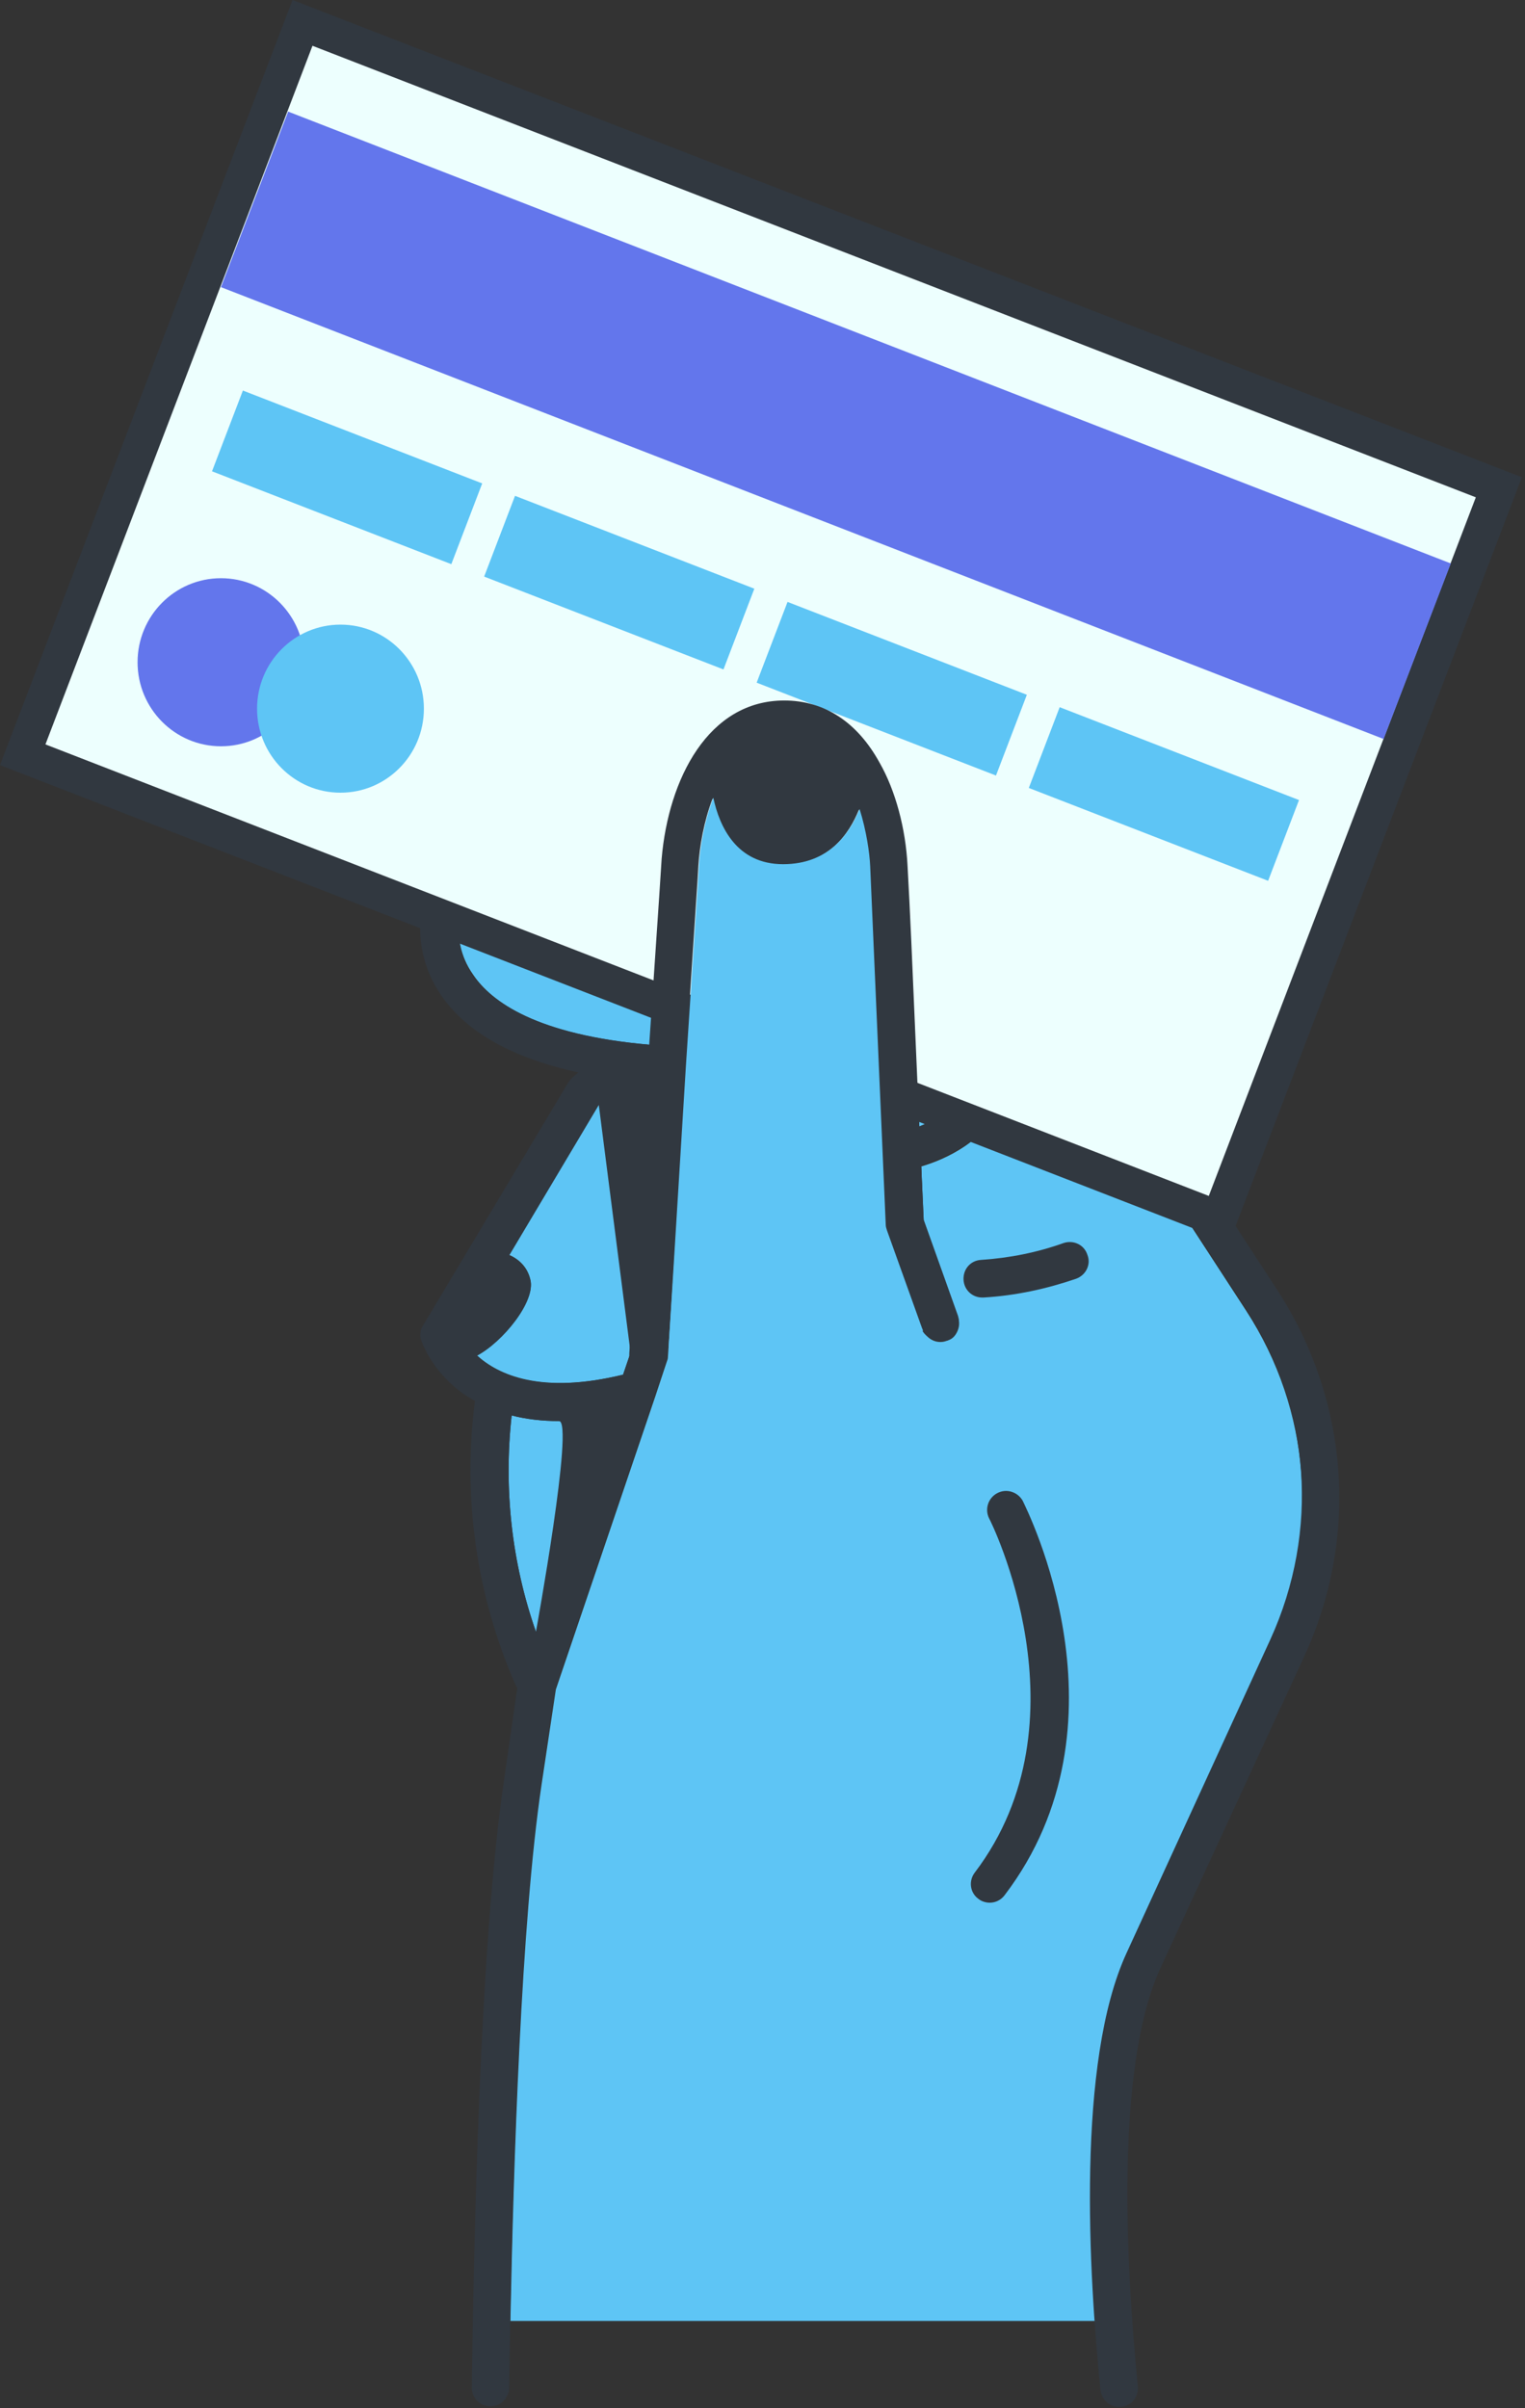 <svg width="121" height="191" viewBox="0 0 121 191" fill="none" xmlns="http://www.w3.org/2000/svg">
<rect x="0" y="0" width="121" height="191" fill="#333333" stroke="none"/>
<g clip-path="url(#clip0_24_1451)">
<path d="M51.61 82.866L52.4 71.128L46.869 71.824C46.968 72.57 46.721 73.465 45.338 74.162C40.498 75.455 37.782 74.311 36.399 73.266C36.349 74.212 36.448 75.753 37.535 77.295C38.967 79.434 42.622 82.12 51.61 82.866Z" fill="#5EC5F5"/>
<path d="M49.437 109.029L50.03 107.288L51.413 85.9C50.82 85.85 50.227 85.801 49.684 85.701L47.511 87.591L40.399 99.529C41.091 99.827 41.831 100.424 42.078 101.469C42.523 103.16 39.856 106.393 37.831 107.487C39.51 109.029 42.918 110.621 49.437 109.029Z" fill="#5EC5F5"/>
<path d="M48.301 112.312C46.918 112.561 45.585 112.71 44.35 112.71C43.017 112.71 41.733 112.561 40.597 112.262C39.955 118.082 40.597 123.951 42.523 129.422L48.301 112.312Z" fill="#5EC5F5"/>
<path d="M98.874 103.956L84.947 82.568C82.576 78.937 78.922 76.3 74.724 75.256L72.304 74.659L72.946 89.481C74.329 88.984 76.255 87.89 77.144 85.85C77.489 85.104 78.329 84.756 79.07 85.055C79.811 85.403 80.156 86.248 79.86 86.995C78.329 90.526 74.971 91.969 73.094 92.516L73.291 96.843L76.008 104.453C76.304 105.249 75.86 106.095 75.119 106.343C74.329 106.642 73.489 106.194 73.242 105.448L70.476 97.639C70.427 97.49 70.377 97.34 70.377 97.191L69.143 68.74C69.094 67.646 68.847 65.905 68.303 64.214C67.562 66.154 65.883 68.591 62.229 68.591C58.574 68.591 57.191 65.606 56.697 63.319C56.006 65.109 55.66 67.099 55.561 68.641L55.512 69.536L54.524 84.557L52.993 107.636C52.993 107.786 52.944 107.885 52.894 108.034L52.005 110.72L44.103 133.998L42.967 141.559C41.337 152.502 40.745 171.751 40.498 184.086H86.922C86.231 174.685 86.132 162.002 89.441 154.839L100.85 130.119C104.751 121.663 104.011 111.864 98.874 103.956Z" fill="#5EC5F5"/>
<path d="M84.404 98.584C82.329 99.33 80.107 99.778 77.835 99.927C76.996 99.977 76.403 100.673 76.452 101.518C76.502 102.314 77.144 102.911 77.934 102.911C77.983 102.911 77.983 102.911 78.033 102.911C80.601 102.762 83.07 102.215 85.391 101.419C86.182 101.121 86.577 100.275 86.28 99.529C86.034 98.733 85.194 98.335 84.404 98.584Z" fill="#313840"/>
<path d="M64.649 78.837C63.019 78.589 61.34 78.589 59.759 78.837C58.969 78.937 58.376 79.733 58.525 80.528C58.623 81.275 59.265 81.822 60.006 81.822C60.056 81.822 60.154 81.822 60.204 81.822C61.537 81.623 62.871 81.623 64.254 81.822C65.044 81.921 65.834 81.374 65.933 80.528C66.031 79.683 65.439 78.937 64.649 78.837Z" fill="#313840"/>
<path d="M79.119 118.43C78.378 118.828 78.131 119.723 78.477 120.42C78.576 120.569 86.527 136.436 77.341 148.522C76.847 149.169 76.946 150.114 77.638 150.611C77.884 150.81 78.23 150.91 78.526 150.91C78.971 150.91 79.415 150.711 79.712 150.313C90.083 136.684 81.49 119.773 81.144 119.027C80.749 118.33 79.86 118.032 79.119 118.43Z" fill="#313840"/>
<path d="M45.881 85.055L45.387 85.502C45.289 85.602 45.19 85.701 45.091 85.85L33.584 105.1C33.337 105.448 33.287 105.945 33.435 106.343C33.534 106.592 34.325 108.88 36.942 110.671C37.189 110.82 37.436 110.969 37.683 111.118C36.695 118.728 37.782 126.438 40.844 133.501L41.041 133.899L40.004 141.111C38.078 153.994 37.584 177.918 37.436 189.359C37.436 190.204 38.078 190.851 38.917 190.851C39.708 190.851 40.399 190.204 40.399 189.359C40.547 178.018 41.041 154.242 42.918 141.509L44.054 133.949L51.956 110.671L52.845 107.985C52.894 107.885 52.894 107.736 52.944 107.587L54.475 84.507L55.462 69.486L55.512 68.591C55.611 67.049 55.956 65.059 56.648 63.269C57.142 65.606 58.525 68.541 62.179 68.541C65.834 68.541 67.464 66.104 68.254 64.164C68.797 65.905 69.044 67.646 69.094 68.69L70.328 97.141C70.328 97.291 70.377 97.44 70.427 97.589L73.193 105.299C73.44 106.045 74.279 106.542 75.02 106.293C75.86 106.045 76.255 105.149 76.008 104.354L73.291 96.743L73.094 92.416C74.971 91.869 78.329 90.427 79.86 86.945C80.206 86.199 79.909 85.303 79.169 84.955C78.428 84.607 77.489 84.955 77.144 85.701C76.255 87.741 74.329 88.785 72.946 89.332L72.304 74.51L74.724 75.107C78.922 76.201 82.576 78.787 84.947 82.418L98.874 103.806C104.011 111.665 104.702 121.464 100.8 130.019L89.392 154.889C85.391 163.544 86.379 180.356 87.317 189.558C87.416 190.304 88.009 190.9 88.799 190.9C89.688 190.9 90.38 190.154 90.281 189.259C89.392 180.306 88.404 164.091 92.059 156.133L103.467 131.412C107.863 121.912 107.023 111.068 101.344 102.314L87.416 80.926C84.651 76.649 80.354 73.615 75.465 72.321L72.205 71.476L72.057 68.641C71.909 65.756 71.118 62.722 69.834 60.483C68.056 57.25 65.439 55.559 62.278 55.559C56.253 55.559 53.092 61.776 52.549 68.094L34.868 70.332C34.275 70.382 33.831 70.779 33.633 71.326C33.584 71.476 32.448 75.156 34.967 78.887C36.991 81.871 40.646 83.911 45.881 85.055ZM42.523 129.422C40.597 123.901 39.955 118.082 40.597 112.262C41.733 112.561 43.017 112.71 44.35 112.71C45.585 112.66 42.523 129.422 42.523 129.422ZM50.03 107.288L49.437 109.029C42.918 110.621 39.51 109.079 37.831 107.537C39.905 106.443 42.523 103.21 42.078 101.518C41.782 100.424 41.091 99.877 40.399 99.579L47.511 87.641L50.03 107.288ZM36.349 73.266C37.732 74.361 40.449 75.455 45.289 74.162C46.721 73.465 46.968 72.57 46.82 71.824L52.351 71.128L51.561 82.866C42.572 82.07 38.917 79.434 37.436 77.295C36.448 75.753 36.3 74.211 36.349 73.266Z" fill="#313840"/>
<path d="M23.977 1.858L1.789 59.879L96.732 96.704L118.919 38.683L23.977 1.858Z" fill="#EDFFFE"/>
<path d="M24.793 3.631L117.098 39.444L95.911 94.853L3.605 59.041L24.793 3.631ZM23.212 0L0 60.682L97.541 98.534L120.753 37.852L23.212 0Z" fill="#313840"/>
<path d="M17.533 59.19C21.188 59.19 24.151 56.206 24.151 52.525C24.151 48.844 21.188 45.86 17.533 45.86C13.878 45.86 10.915 48.844 10.915 52.525C10.915 56.206 13.878 59.19 17.533 59.19Z" fill="#6376EC"/>
<path d="M27.015 62.871C30.67 62.871 33.633 59.887 33.633 56.206C33.633 52.525 30.67 49.541 27.015 49.541C23.36 49.541 20.397 52.525 20.397 56.206C20.397 59.887 23.36 62.871 27.015 62.871Z" fill="#5EC5F5"/>
<path d="M22.863 8.852L17.531 22.774L109.781 58.612L115.113 44.69L22.863 8.852Z" fill="#6376EC"/>
<path d="M19.271 30.976L16.822 37.381L35.81 44.746L38.26 38.341L19.271 30.976Z" fill="#5EC5F5"/>
<path d="M40.864 39.326L38.415 45.731L57.404 53.096L59.853 46.691L40.864 39.326Z" fill="#5EC5F5"/>
<path d="M62.486 47.74L60.036 54.145L79.025 61.511L81.475 55.105L62.486 47.74Z" fill="#5EC5F5"/>
<path d="M84.079 56.09L81.63 62.495L100.618 69.86L103.068 63.455L84.079 56.09Z" fill="#5EC5F5"/>
<path d="M75.958 104.453L73.242 96.843L73.094 92.516L72.946 89.432L72.304 74.609L72.156 71.476L72.007 68.641C71.859 65.756 71.069 62.722 69.785 60.483C68.007 57.25 65.389 55.559 62.228 55.559C56.203 55.559 53.042 61.776 52.499 68.094L52.302 71.128L51.511 82.866L49.931 107.338C49.882 108.134 50.425 108.93 51.215 108.93C52.746 108.93 52.894 107.686 52.894 107.537L54.376 84.557L55.364 69.536L55.413 68.641C55.512 67.099 55.858 65.109 56.549 63.319C57.043 65.656 58.426 68.591 62.08 68.591C65.735 68.591 67.365 66.154 68.155 64.214C68.698 65.955 68.945 67.696 68.995 68.74L70.229 97.191C70.229 97.34 70.279 97.49 70.328 97.639L73.094 105.348C73.143 105.448 73.44 106.393 74.921 106.343C75.86 106.343 76.255 105.249 75.958 104.453Z" fill="#313840"/>
<path d="M54.425 84.507L55.413 69.486L55.462 68.591C55.561 67.049 55.907 65.059 56.598 63.269C57.092 65.606 58.475 68.541 62.13 68.541C65.784 68.541 67.414 66.104 68.204 64.164C68.748 65.905 68.995 67.646 69.044 68.69L70.279 97.141C70.279 97.291 70.328 97.44 70.377 97.589L73.143 105.299C73.193 105.398 73.193 105.448 73.242 105.547L53.042 106.99L54.425 84.507Z" fill="#5EC5F5"/>
</g>
<defs>
<clipPath id="clip0_24_1451">
<rect width="120.753" height="190.901" fill="white"/>
</clipPath>
</defs>
</svg>
